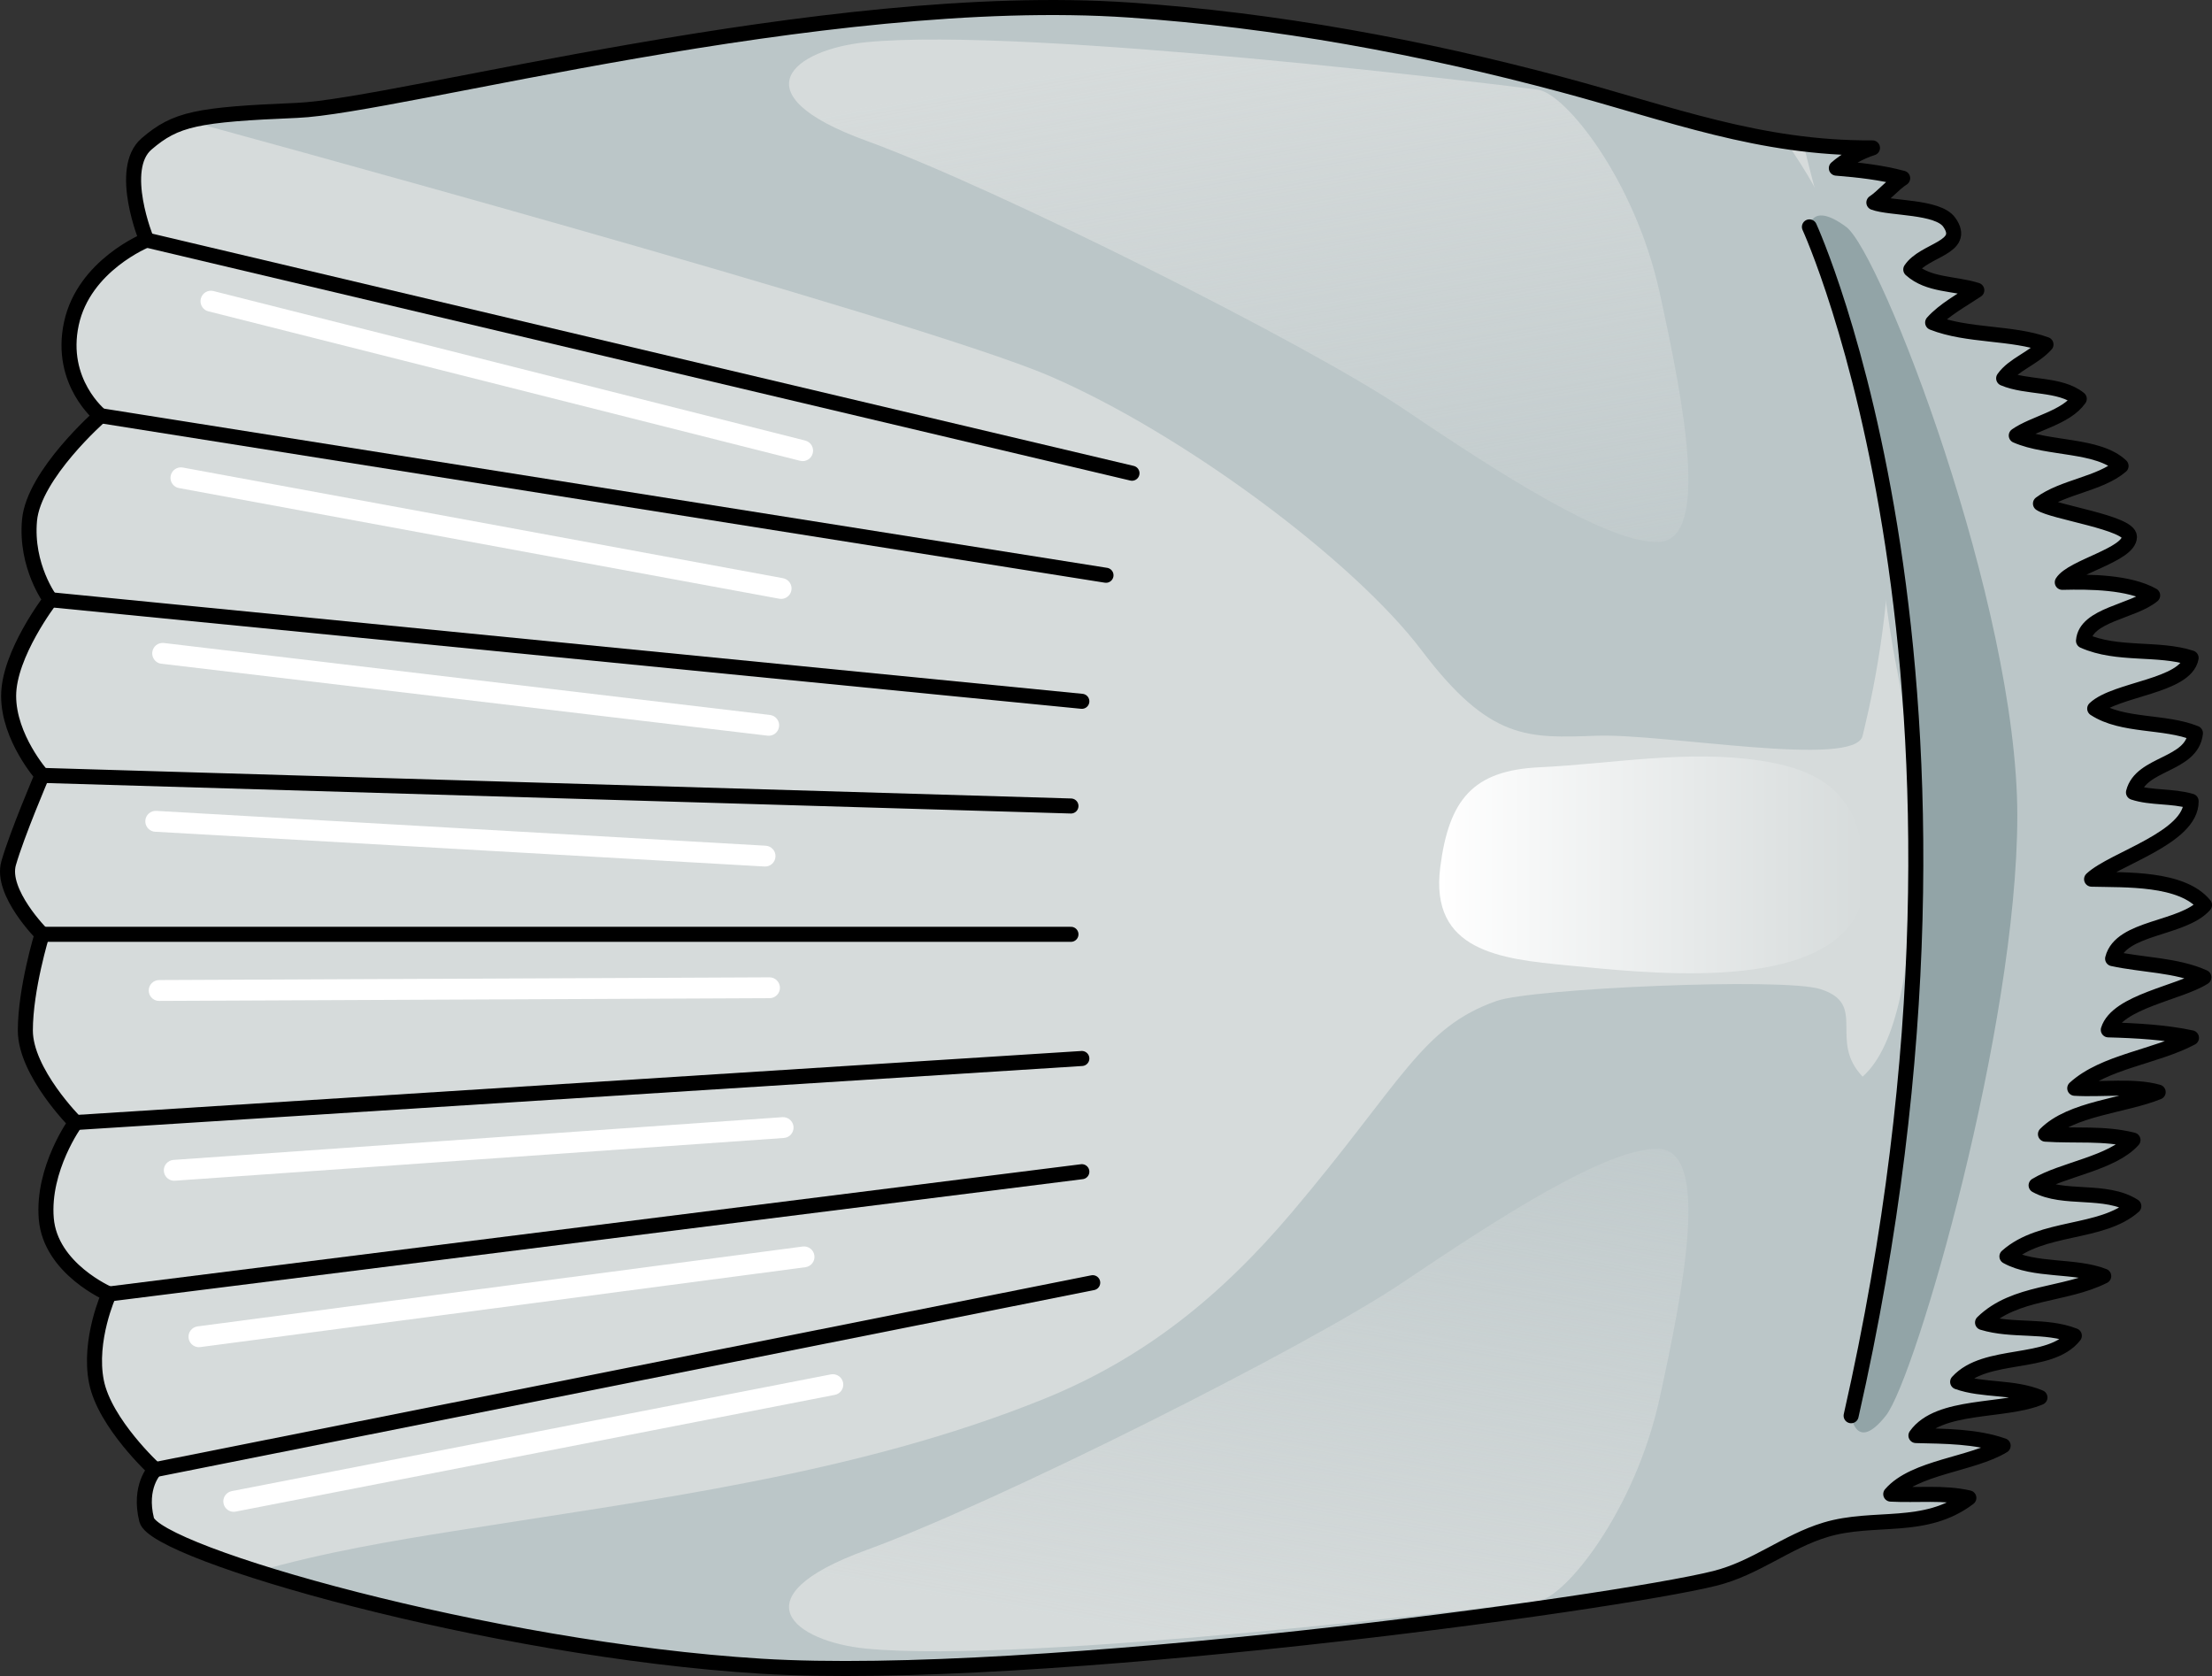 <?xml version="1.0" encoding="utf-8"?>
<!-- Generator: Adobe Illustrator 16.0.0, SVG Export Plug-In . SVG Version: 6.00 Build 0)  -->
<!DOCTYPE svg PUBLIC "-//W3C//DTD SVG 1.1//EN" "http://www.w3.org/Graphics/SVG/1.1/DTD/svg11.dtd">
<svg version="1.1" id="Layer_1" xmlns="http://www.w3.org/2000/svg" xmlns:xlink="http://www.w3.org/1999/xlink" x="0px" y="0px"
	 width="147.113px" height="111.456px" viewBox="0 0 147.113 111.456" enable-background="new 0 0 147.113 111.456"
	 xml:space="preserve">
<rect x="0" y="0" width="147.113" height="111.456" fill="#333333" stroke="none"/>
<g>
	<path fill="#D6DBDB" d="M75.11,0.667C54.807-0.725,26.438,7.062,19.763,7.34C13.088,7.62,11.699,7.897,9.751,9.566
		c-1.948,1.669,0,6.397,0,6.397S5.58,17.63,4.746,21.525c-0.835,3.894,1.946,6.119,1.946,6.119s-4.451,3.893-4.729,6.952
		c-0.278,3.061,1.391,5.285,1.391,5.285s-2.78,3.614-2.78,6.396c0,2.781,2.224,5.285,2.224,5.285s-1.667,3.894-2.224,5.84
		s2.224,4.729,2.224,4.729s-1.112,3.617-1.112,6.397s3.338,6.118,3.338,6.118s-2.224,3.06-1.946,6.396
		c0.277,3.338,4.172,5.007,4.172,5.007s-1.39,3.06-0.835,5.84c0.556,2.781,3.894,5.841,3.894,5.841s-1.111,1.112-0.556,3.338
		c0.556,2.225,22.805,8.622,40.883,9.734c18.078,1.111,56.736-4.172,63.413-5.841c2.722-0.68,4.779-2.458,7.369-3.234
		c3.246-0.973,6.595,0.108,9.525-2.118c-1.646-0.385-3.479-0.157-5.195-0.251c1.579-1.821,5.418-1.966,7.475-3.22
		c-1.8-0.631-3.873-0.627-5.8-0.674c1.521-2.141,5.873-1.536,8.248-2.533c-1.771-0.748-3.813-0.437-5.474-1.036
		c1.867-2.055,6.135-1.001,7.761-3.072c-1.943-0.757-4.099-0.267-6.105-0.876c2.159-2.105,5.457-1.774,8.059-3.087
		c-1.932-0.755-4.624-0.304-6.438-1.308c2.311-2.068,6.301-1.447,8.44-3.344c-1.894-1.204-4.665-0.363-6.499-1.383
		c1.779-1.07,5.038-1.451,6.443-3.013c-1.915-0.488-3.883-0.257-5.821-0.39c1.711-1.723,5.219-1.877,7.496-2.8
		c-1.623-0.463-3.759-0.142-5.548-0.252c1.953-1.781,5.37-2.083,7.762-3.356c-1.677-0.363-3.688-0.482-5.53-0.529
		c0.587-1.889,4.764-2.467,6.356-3.497c-1.834-0.825-4.093-0.808-6.069-1.238c0.53-2.136,4.665-1.939,6.111-3.567
		c-1.51-1.84-5.287-1.656-7.51-1.718c1.458-1.36,6.651-2.736,6.62-5.187c-1.277-0.371-2.664-0.197-3.834-0.585
		c0.495-1.987,3.877-1.771,4.12-3.935c-2.078-0.837-4.843-0.423-6.699-1.634c1.401-1.32,6.056-1.463,6.412-3.372
		c-2.197-0.713-4.903-0.135-7.157-1.14c0.134-1.733,3.317-1.94,4.6-3.019c-1.583-0.886-4.151-0.914-6.011-0.868
		c0.654-1.039,4.438-1.827,4.467-3.019c0.021-0.945-5.087-1.653-5.919-2.217c1.495-1.119,3.965-1.303,5.361-2.503
		c-1.527-1.455-4.85-1.097-6.969-2.023c1.167-0.821,3.303-1.175,4.189-2.442c-1.302-1.05-3.481-0.703-5.028-1.361
		c0.651-0.926,1.972-1.317,2.815-2.252c-2.262-0.826-5.209-0.538-7.538-1.456c0.751-0.845,1.936-1.485,2.937-2.152
		c-1.5-0.476-3.198-0.305-4.391-1.378c0.885-1.337,3.775-1.433,2.557-3.144c-0.766-1.073-3.888-0.896-5.012-1.308
		c0.549-0.352,1.333-1.256,1.916-1.619c-1.438-0.385-2.924-0.549-4.411-0.668c0.563-0.5,1.551-1.09,2.403-1.348
		c-7.517,0.047-13.423-2.268-20.607-4.195C94.501,3.115,84.851,1.333,75.11,0.667z"/>
	<path fill="#BBC6C8" d="M123.877,48.926c0.498-2.182,6.209-23.522-5.112-39.512c-0.001-0.003-0.004-0.004-0.005-0.007
		c-5.014-0.749-9.586-2.355-14.836-3.765c-9.423-2.528-19.073-4.31-28.814-4.977C54.807-0.725,26.438,7.062,19.763,7.34
		c-3.704,0.154-5.778,0.311-7.226,0.702c0.043,0.012,48.412,13.153,57.253,16.956c8.845,3.805,20.218,12.249,24.767,18.262
		c4.548,6.012,7.075,5.826,11.624,5.666C110.729,48.767,123.378,51.109,123.877,48.926z"/>
	<path fill="#BBC6C8" d="M146.613,60.184c-1.51-1.84-5.287-1.656-7.51-1.718c1.458-1.36,6.651-2.736,6.62-5.187
		c-1.277-0.371-2.664-0.197-3.834-0.585c0.495-1.987,3.877-1.771,4.12-3.935c-2.078-0.837-4.843-0.423-6.699-1.634
		c1.401-1.32,6.056-1.463,6.412-3.372c-2.197-0.713-4.903-0.135-7.157-1.14c0.134-1.733,3.317-1.94,4.6-3.019
		c-1.583-0.886-4.151-0.914-6.011-0.868c0.654-1.039,4.438-1.827,4.467-3.019c0.021-0.945-5.087-1.653-5.919-2.217
		c1.495-1.119,3.965-1.303,5.361-2.503c-1.527-1.455-4.85-1.097-6.969-2.023c1.167-0.821,3.303-1.175,4.189-2.442
		c-1.302-1.05-3.481-0.703-5.028-1.361c0.651-0.926,1.972-1.317,2.815-2.252c-2.262-0.826-5.209-0.538-7.538-1.456
		c0.751-0.845,1.936-1.485,2.937-2.152c-1.5-0.476-3.198-0.305-4.391-1.378c0.885-1.337,3.775-1.433,2.557-3.144
		c-0.766-1.073-3.888-0.896-5.012-1.308c0.549-0.352,1.333-1.256,1.916-1.619c-1.438-0.385-2.924-0.549-4.411-0.668
		c0.563-0.5,1.551-1.09,2.403-1.348c-1.599,0.011-3.114-0.104-4.595-0.281c0.967,4.023,2.212,8.041,3.094,11.893
		c1.724,7.533,1.622,15.525,3.132,23.068c1.096,5.479,2.374,22.951-2.285,27.082c-2.316-2.43,0.372-4.817-2.813-5.824
		c-2.493-0.785-19.143-0.046-21.519,0.785c-5.031,1.759-6.272,5.366-13.588,14.017c-4.722,5.585-9.835,9.75-16.577,12.472
		c-12.358,4.99-26.093,6.682-39.17,8.762c-3.989,0.635-8.622,1.401-13.111,2.689c8.161,2.6,21.735,5.576,33.535,6.303
		c18.078,1.111,56.736-4.172,63.413-5.841c2.722-0.68,4.779-2.458,7.369-3.234c3.246-0.973,6.595,0.108,9.525-2.118
		c-1.646-0.385-3.479-0.157-5.195-0.251c1.579-1.821,5.418-1.966,7.475-3.22c-1.8-0.631-3.873-0.627-5.8-0.674
		c1.521-2.141,5.873-1.536,8.248-2.533c-1.771-0.748-3.813-0.437-5.474-1.036c1.867-2.055,6.135-1.001,7.761-3.072
		c-1.943-0.757-4.099-0.267-6.105-0.876c2.159-2.105,5.457-1.774,8.059-3.087c-1.932-0.755-4.624-0.304-6.438-1.308
		c2.311-2.068,6.301-1.447,8.44-3.344c-1.894-1.204-4.665-0.363-6.499-1.383c1.779-1.07,5.038-1.451,6.443-3.013
		c-1.915-0.488-3.883-0.257-5.821-0.39c1.711-1.723,5.219-1.877,7.496-2.8c-1.623-0.463-3.759-0.142-5.548-0.252
		c1.953-1.781,5.37-2.083,7.762-3.356c-1.677-0.363-3.688-0.482-5.53-0.529c0.587-1.889,4.764-2.467,6.356-3.497
		c-1.834-0.825-4.093-0.808-6.069-1.238C141.032,61.616,145.167,61.812,146.613,60.184z"/>
	<path fill="#92A4A7" d="M123.113,94.145c11.097-48.891-2.773-79.057-2.773-79.057s0.133-1.709,2.442,0
		c2.309,1.709,11.383,25.118,11.383,39.149c0,14.03-6.766,37.41-8.745,39.907C123.441,96.643,123.113,94.145,123.113,94.145z"/>
	<linearGradient id="SVGID_1_" gradientUnits="userSpaceOnUse" x1="79.878" y1="109.24" x2="88.267" y2="61.006">
		<stop  offset="0" style="stop-color:#D6DBDB"/>
		<stop  offset="1" style="stop-color:#D6DBDB;stop-opacity:0"/>
	</linearGradient>
	<path fill="url(#SVGID_1_)" d="M57.617,109.632c-4.796-0.469-8.649-3.409,0-6.554c8.649-3.146,29.359-13.541,35.651-17.78
		c6.291-4.239,13.756-9.091,17.101-8.894c3.346,0.197,1.636,9.17,0,16.611c-1.635,7.441-6.246,13.205-8.087,13.458
		S68.366,110.682,57.617,109.632z"/>
	
		<linearGradient id="SVGID_2_" gradientUnits="userSpaceOnUse" x1="79.878" y1="3765.619" x2="88.267" y2="3717.385" gradientTransform="matrix(1 0 0 -1 0 3768.817)">
		<stop  offset="0" style="stop-color:#D6DBDB"/>
		<stop  offset="1" style="stop-color:#D6DBDB;stop-opacity:0"/>
	</linearGradient>
	<path fill="url(#SVGID_2_)" d="M57.617,2.806c-4.796,0.469-8.649,3.409,0,6.554c8.649,3.146,29.359,13.541,35.651,17.78
		c6.291,4.239,13.756,9.091,17.101,8.894c3.346-0.197,1.636-9.17,0-16.611c-1.635-7.441-6.246-13.205-8.087-13.458
		S68.366,1.756,57.617,2.806z"/>
	<path fill="none" stroke="#000000" stroke-linecap="round" stroke-linejoin="round" stroke-miterlimit="10" d="M75.11,0.667
		C54.807-0.725,26.438,7.062,19.763,7.34C13.088,7.62,11.699,7.897,9.751,9.566c-1.948,1.669,0,6.397,0,6.397
		S5.58,17.63,4.746,21.525c-0.835,3.894,1.946,6.119,1.946,6.119s-4.451,3.893-4.729,6.952c-0.278,3.061,1.391,5.285,1.391,5.285
		s-2.78,3.614-2.78,6.396c0,2.781,2.224,5.285,2.224,5.285s-1.667,3.894-2.224,5.84s2.224,4.729,2.224,4.729
		s-1.112,3.617-1.112,6.397s3.338,6.118,3.338,6.118s-2.224,3.06-1.946,6.396c0.277,3.338,4.172,5.007,4.172,5.007
		s-1.39,3.06-0.835,5.84c0.556,2.781,3.894,5.841,3.894,5.841s-1.111,1.112-0.556,3.338c0.556,2.225,22.805,8.622,40.883,9.734
		c18.078,1.111,56.736-4.172,63.413-5.841c2.722-0.68,4.779-2.458,7.369-3.234c3.246-0.973,6.595,0.108,9.525-2.118
		c-1.646-0.385-3.479-0.157-5.195-0.251c1.579-1.821,5.418-1.966,7.475-3.22c-1.8-0.631-3.873-0.627-5.8-0.674
		c1.521-2.141,5.873-1.536,8.248-2.533c-1.771-0.748-3.813-0.437-5.474-1.036c1.867-2.055,6.135-1.001,7.761-3.072
		c-1.943-0.757-4.099-0.267-6.105-0.876c2.159-2.105,5.457-1.774,8.059-3.087c-1.932-0.755-4.624-0.304-6.438-1.308
		c2.311-2.068,6.301-1.447,8.44-3.344c-1.894-1.204-4.665-0.363-6.499-1.383c1.779-1.07,5.038-1.451,6.443-3.013
		c-1.915-0.488-3.883-0.257-5.821-0.39c1.711-1.723,5.219-1.877,7.496-2.8c-1.623-0.463-3.759-0.142-5.548-0.252
		c1.953-1.781,5.37-2.083,7.762-3.356c-1.677-0.363-3.688-0.482-5.53-0.529c0.587-1.889,4.764-2.467,6.356-3.497
		c-1.834-0.825-4.093-0.808-6.069-1.238c0.53-2.136,4.665-1.939,6.111-3.567c-1.51-1.84-5.287-1.656-7.51-1.718
		c1.458-1.36,6.651-2.736,6.62-5.187c-1.277-0.371-2.664-0.197-3.834-0.585c0.495-1.987,3.877-1.771,4.12-3.935
		c-2.078-0.837-4.843-0.423-6.699-1.634c1.401-1.32,6.056-1.463,6.412-3.372c-2.197-0.713-4.903-0.135-7.157-1.14
		c0.134-1.733,3.317-1.94,4.6-3.019c-1.583-0.886-4.151-0.914-6.011-0.868c0.654-1.039,4.438-1.827,4.467-3.019
		c0.021-0.945-5.087-1.653-5.919-2.217c1.495-1.119,3.965-1.303,5.361-2.503c-1.527-1.455-4.85-1.097-6.969-2.023
		c1.167-0.821,3.303-1.175,4.189-2.442c-1.302-1.05-3.481-0.703-5.028-1.361c0.651-0.926,1.972-1.317,2.815-2.252
		c-2.262-0.826-5.209-0.538-7.538-1.456c0.751-0.845,1.936-1.485,2.937-2.152c-1.5-0.476-3.198-0.305-4.391-1.378
		c0.885-1.337,3.775-1.433,2.557-3.144c-0.766-1.073-3.888-0.896-5.012-1.308c0.549-0.352,1.333-1.256,1.916-1.619
		c-1.438-0.385-2.924-0.549-4.411-0.668c0.563-0.5,1.551-1.09,2.403-1.348c-7.517,0.047-13.423-2.268-20.607-4.195
		C94.501,3.115,84.851,1.333,75.11,0.667z"/>
	<path fill="none" stroke="#000000" stroke-linecap="round" stroke-linejoin="round" stroke-miterlimit="10" d="M120.339,15.088
		c0,0,13.87,30.166,2.773,79.057"/>
	
		<line fill="none" stroke="#000000" stroke-linecap="round" stroke-linejoin="round" stroke-miterlimit="10" x1="9.751" y1="15.963" x2="75.285" y2="31.469"/>
	
		<line fill="none" stroke="#000000" stroke-linecap="round" stroke-linejoin="round" stroke-miterlimit="10" x1="6.692" y1="27.644" x2="73.556" y2="38.255"/>
	
		<line fill="none" stroke="#000000" stroke-linecap="round" stroke-linejoin="round" stroke-miterlimit="10" x1="3.354" y1="39.881" x2="71.95" y2="46.637"/>
	
		<line fill="none" stroke="#000000" stroke-linecap="round" stroke-linejoin="round" stroke-miterlimit="10" x1="2.797" y1="51.563" x2="71.226" y2="53.598"/>
	
		<line fill="none" stroke="#000000" stroke-linecap="round" stroke-linejoin="round" stroke-miterlimit="10" x1="2.797" y1="62.131" x2="71.226" y2="62.131"/>
	
		<line fill="none" stroke="#000000" stroke-linecap="round" stroke-linejoin="round" stroke-miterlimit="10" x1="5.023" y1="74.647" x2="71.95" y2="70.389"/>
	
		<line fill="none" stroke="#000000" stroke-linecap="round" stroke-linejoin="round" stroke-miterlimit="10" x1="7.249" y1="86.05" x2="71.95" y2="77.917"/>
	
		<line fill="none" stroke="#000000" stroke-linecap="round" stroke-linejoin="round" stroke-miterlimit="10" x1="10.307" y1="97.731" x2="72.673" y2="85.298"/>
	<path fill="#FFFFFF" d="M15.555,100.534c-0.329,0.005-0.626-0.227-0.69-0.563c-0.075-0.375,0.172-0.739,0.548-0.813l39.845-7.762
		c0.37-0.071,0.741,0.171,0.813,0.548c0.074,0.376-0.172,0.741-0.549,0.813l-39.844,7.762
		C15.636,100.528,15.596,100.532,15.555,100.534z"/>
	<path fill="#FFFFFF" d="M13.199,89.586c-0.329-0.015-0.611-0.264-0.656-0.603c-0.051-0.381,0.219-0.729,0.598-0.779l40.244-5.311
		c0.374-0.049,0.729,0.216,0.777,0.596c0.052,0.38-0.217,0.729-0.596,0.779L13.322,89.58C13.28,89.586,13.239,89.588,13.199,89.586z
		"/>
	<path fill="#FFFFFF" d="M11.515,78.516c-0.328-0.035-0.594-0.302-0.618-0.642c-0.028-0.384,0.263-0.714,0.644-0.741l40.494-2.842
		c0.376-0.025,0.714,0.261,0.74,0.644c0.028,0.381-0.262,0.714-0.643,0.739l-40.494,2.842C11.596,78.52,11.555,78.519,11.515,78.516
		z"/>
	<path fill="#FFFFFF" d="M10.466,66.552c-0.325-0.057-0.573-0.341-0.574-0.681c-0.003-0.385,0.308-0.695,0.69-0.698l40.594-0.181
		c0.377-0.002,0.693,0.307,0.695,0.69c0.004,0.382-0.308,0.694-0.689,0.696l-40.594,0.182
		C10.547,66.562,10.507,66.558,10.466,66.552z"/>
	<path fill="#FFFFFF" d="M10.196,55.295c-0.32-0.077-0.55-0.377-0.531-0.717c0.021-0.385,0.35-0.676,0.732-0.654l40.527,2.315
		c0.377,0.021,0.675,0.348,0.651,0.731c-0.021,0.382-0.348,0.676-0.729,0.652L10.318,55.31
		C10.277,55.309,10.236,55.302,10.196,55.295z"/>
	<path fill="#FFFFFF" d="M10.613,44.115c-0.314-0.097-0.525-0.409-0.485-0.748c0.045-0.382,0.389-0.653,0.771-0.608l40.31,4.785
		c0.374,0.045,0.651,0.389,0.604,0.771c-0.043,0.379-0.389,0.652-0.769,0.606l-40.31-4.784
		C10.694,44.133,10.653,44.124,10.613,44.115z"/>
	<path fill="#FFFFFF" d="M11.786,32.426c-0.308-0.116-0.498-0.441-0.436-0.777c0.068-0.377,0.429-0.627,0.807-0.558l39.922,7.36
		c0.369,0.068,0.625,0.431,0.553,0.809c-0.068,0.375-0.43,0.625-0.805,0.555l-39.922-7.358
		C11.864,32.45,11.825,32.438,11.786,32.426z"/>
	<path fill="#FFFFFF" d="M13.741,20.664c-0.3-0.138-0.469-0.474-0.384-0.805c0.092-0.373,0.469-0.598,0.84-0.504l39.358,9.942
		c0.364,0.094,0.597,0.471,0.498,0.843c-0.092,0.371-0.469,0.597-0.839,0.503l-39.356-9.941
		C13.817,20.692,13.78,20.676,13.741,20.664z"/>
	<linearGradient id="SVGID_3_" gradientUnits="userSpaceOnUse" x1="95.715" y1="57.513" x2="124.081" y2="57.513">
		<stop  offset="0" style="stop-color:#FFFFFF"/>
		<stop  offset="1" style="stop-color:#FFFFFF;stop-opacity:0"/>
	</linearGradient>
	<path fill="url(#SVGID_3_)" d="M123.304,61.119c-3.017,4.869-14.032,3.556-19.055,3.078c-4.494-0.427-9.17-0.96-8.463-6.521
		c0.574-4.504,2.174-6.446,6.604-6.653c4.806-0.225,9.809-1.181,14.679-0.442c3.131,0.476,5.586,1.53,6.535,4.688
		C124.375,57.833,124.166,59.727,123.304,61.119z"/>
</g>
</svg>
